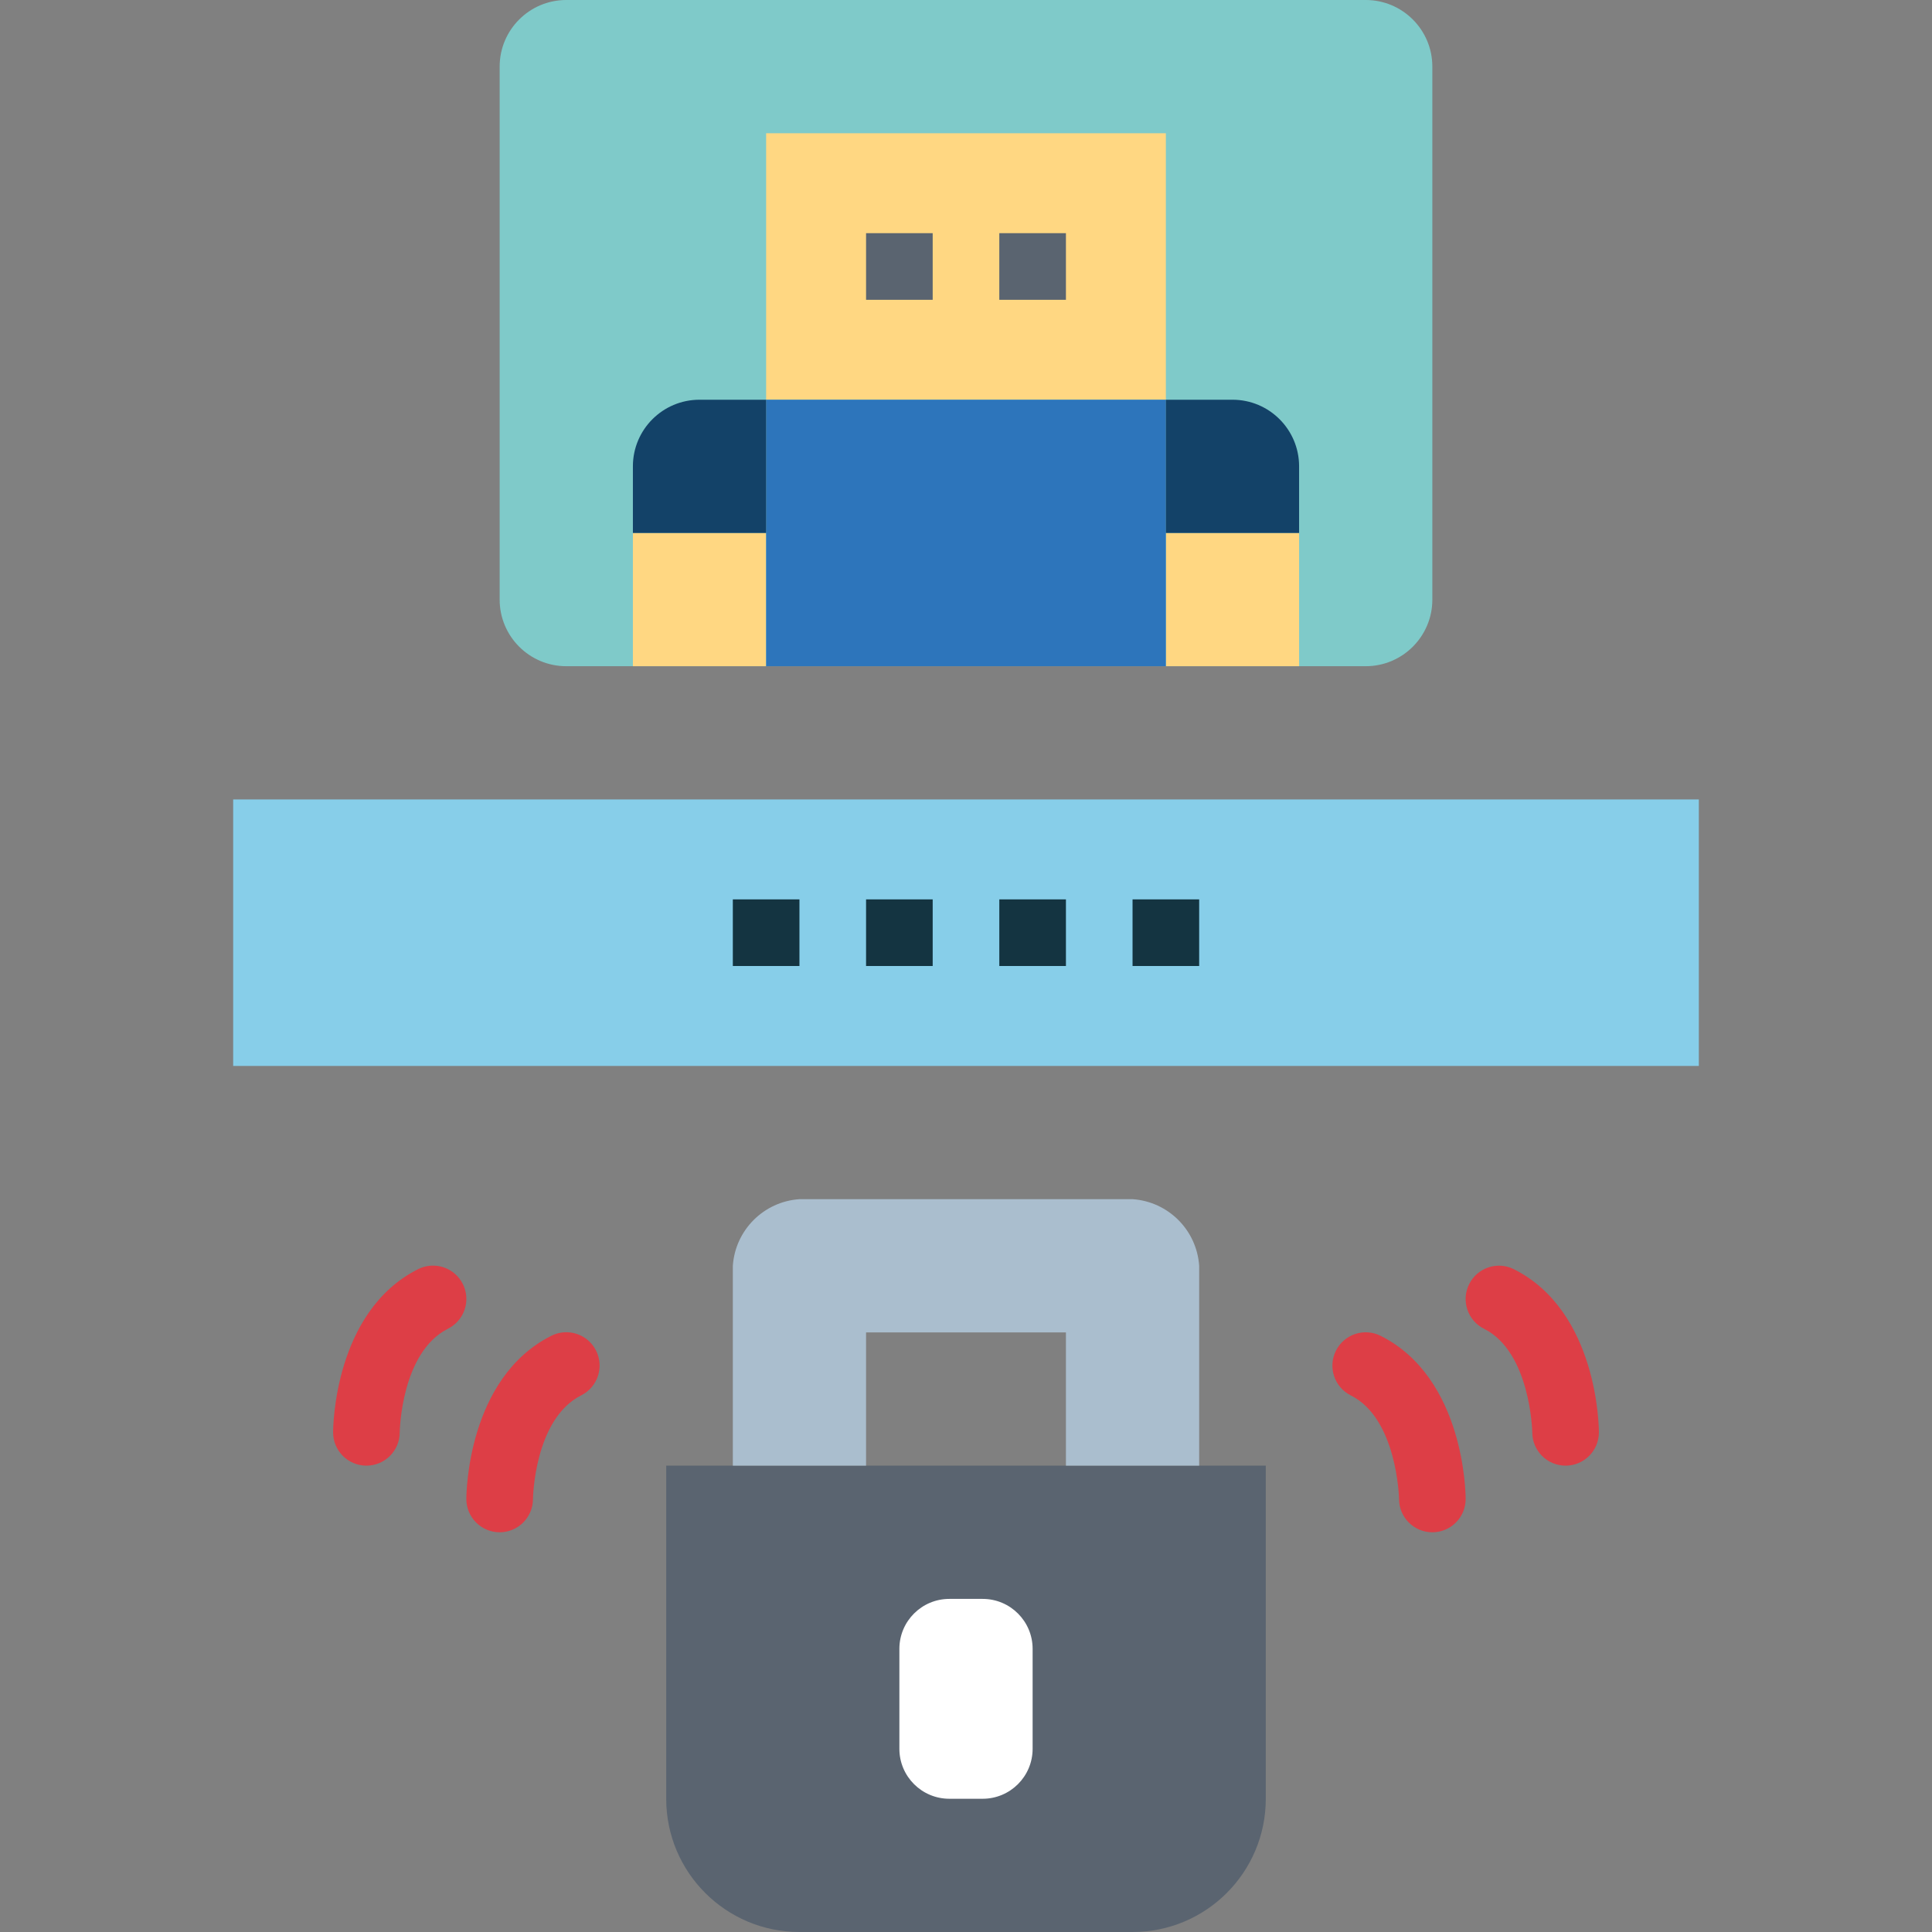 <svg height="464pt" viewBox="-56 0 464 464" width="464pt" xmlns="http://www.w3.org/2000/svg"><rect x="-56" y="0" width="464" height="464" fill="#808080" stroke="none"/><path d="m80 0h192c8.836 0 16 7.164 16 16v128c0 8.836-7.164 16-16 16h-192c-8.836 0-16-7.164-16-16v-128c0-8.836 7.164-16 16-16zm0 0" fill="#7fcac9"/><path d="m128 32h96v64h-96zm0 0" fill="#ffd782"/><path d="m96 128h32v32h-32zm0 0" fill="#ffd782"/><path d="m224 128h32v32h-32zm0 0" fill="#ffd782"/><path d="m104 352h144v80c0 17.672-14.328 32-32 32h-80c-17.672 0-32-14.328-32-32zm0 0" fill="#5a6470"/><path d="m0 192h352v64h-352zm0 0" fill="#87cee9"/><path d="m216 288h-80c-8.582.586-15.414 7.418-16 16v48h32v-32h48v32h32v-48c-.586-8.582-7.418-15.414-16-16zm0 0" fill="#aabece"/><g fill="#143441"><path d="m120 216h16v16h-16zm0 0"/><path d="m152 216h16v16h-16zm0 0"/><path d="m184 216h16v16h-16zm0 0"/><path d="m216 216h16v16h-16zm0 0"/></g><path d="m64 368c-4.418 0-8-3.582-8-8 0-1.184.23-29.055 20.426-39.199 3.953-1.977 8.758-.371 10.734 3.582 1.977 3.957.371 8.762-3.586 10.738-11.254 5.68-11.574 24.688-11.574 24.879 0 4.418-3.582 8-8 8zm0 0" fill="#dd3e46"/><path d="m32 352c-4.418 0-8-3.582-8-8 0-1.184.23-29.055 20.426-39.199 3.953-1.977 8.758-.371 10.734 3.582 1.977 3.957.371 8.762-3.586 10.738-11.254 5.68-11.574 24.688-11.574 24.879 0 4.418-3.582 8-8 8zm0 0" fill="#dd3e46"/><path d="m288 368c-4.418 0-8-3.582-8-8 0-.367-.496-19.328-11.574-24.863-3.957-1.977-5.562-6.781-3.586-10.738 1.977-3.953 6.781-5.559 10.734-3.582 20.195 10.129 20.426 38 20.426 39.184 0 4.418-3.582 8-8 8zm0 0" fill="#dd3e46"/><path d="m320 352c-4.418 0-8-3.582-8-8 0-.367-.496-19.328-11.574-24.863-3.957-1.977-5.562-6.781-3.586-10.738 1.977-3.953 6.781-5.559 10.734-3.582 20.195 10.129 20.426 38 20.426 39.184 0 4.418-3.582 8-8 8zm0 0" fill="#dd3e46"/><path d="m128 96h96v64h-96zm0 0" fill="#2d75bb"/><path d="m112 96h16v32h-32v-16c0-8.836 7.164-16 16-16zm0 0" fill="#134268"/><path d="m256 128h-32v-32h16c8.836 0 16 7.164 16 16zm0 0" fill="#134268"/><path d="m160 420v-24c0-6.629 5.371-12 12-12h8c6.629 0 12 5.371 12 12v24c0 6.629-5.371 12-12 12h-8c-6.629 0-12-5.371-12-12zm0 0" fill="#fff"/><path d="m152 56h16v16h-16zm0 0" fill="#5a6470"/><path d="m184 56h16v16h-16zm0 0" fill="#5a6470"/></svg>
